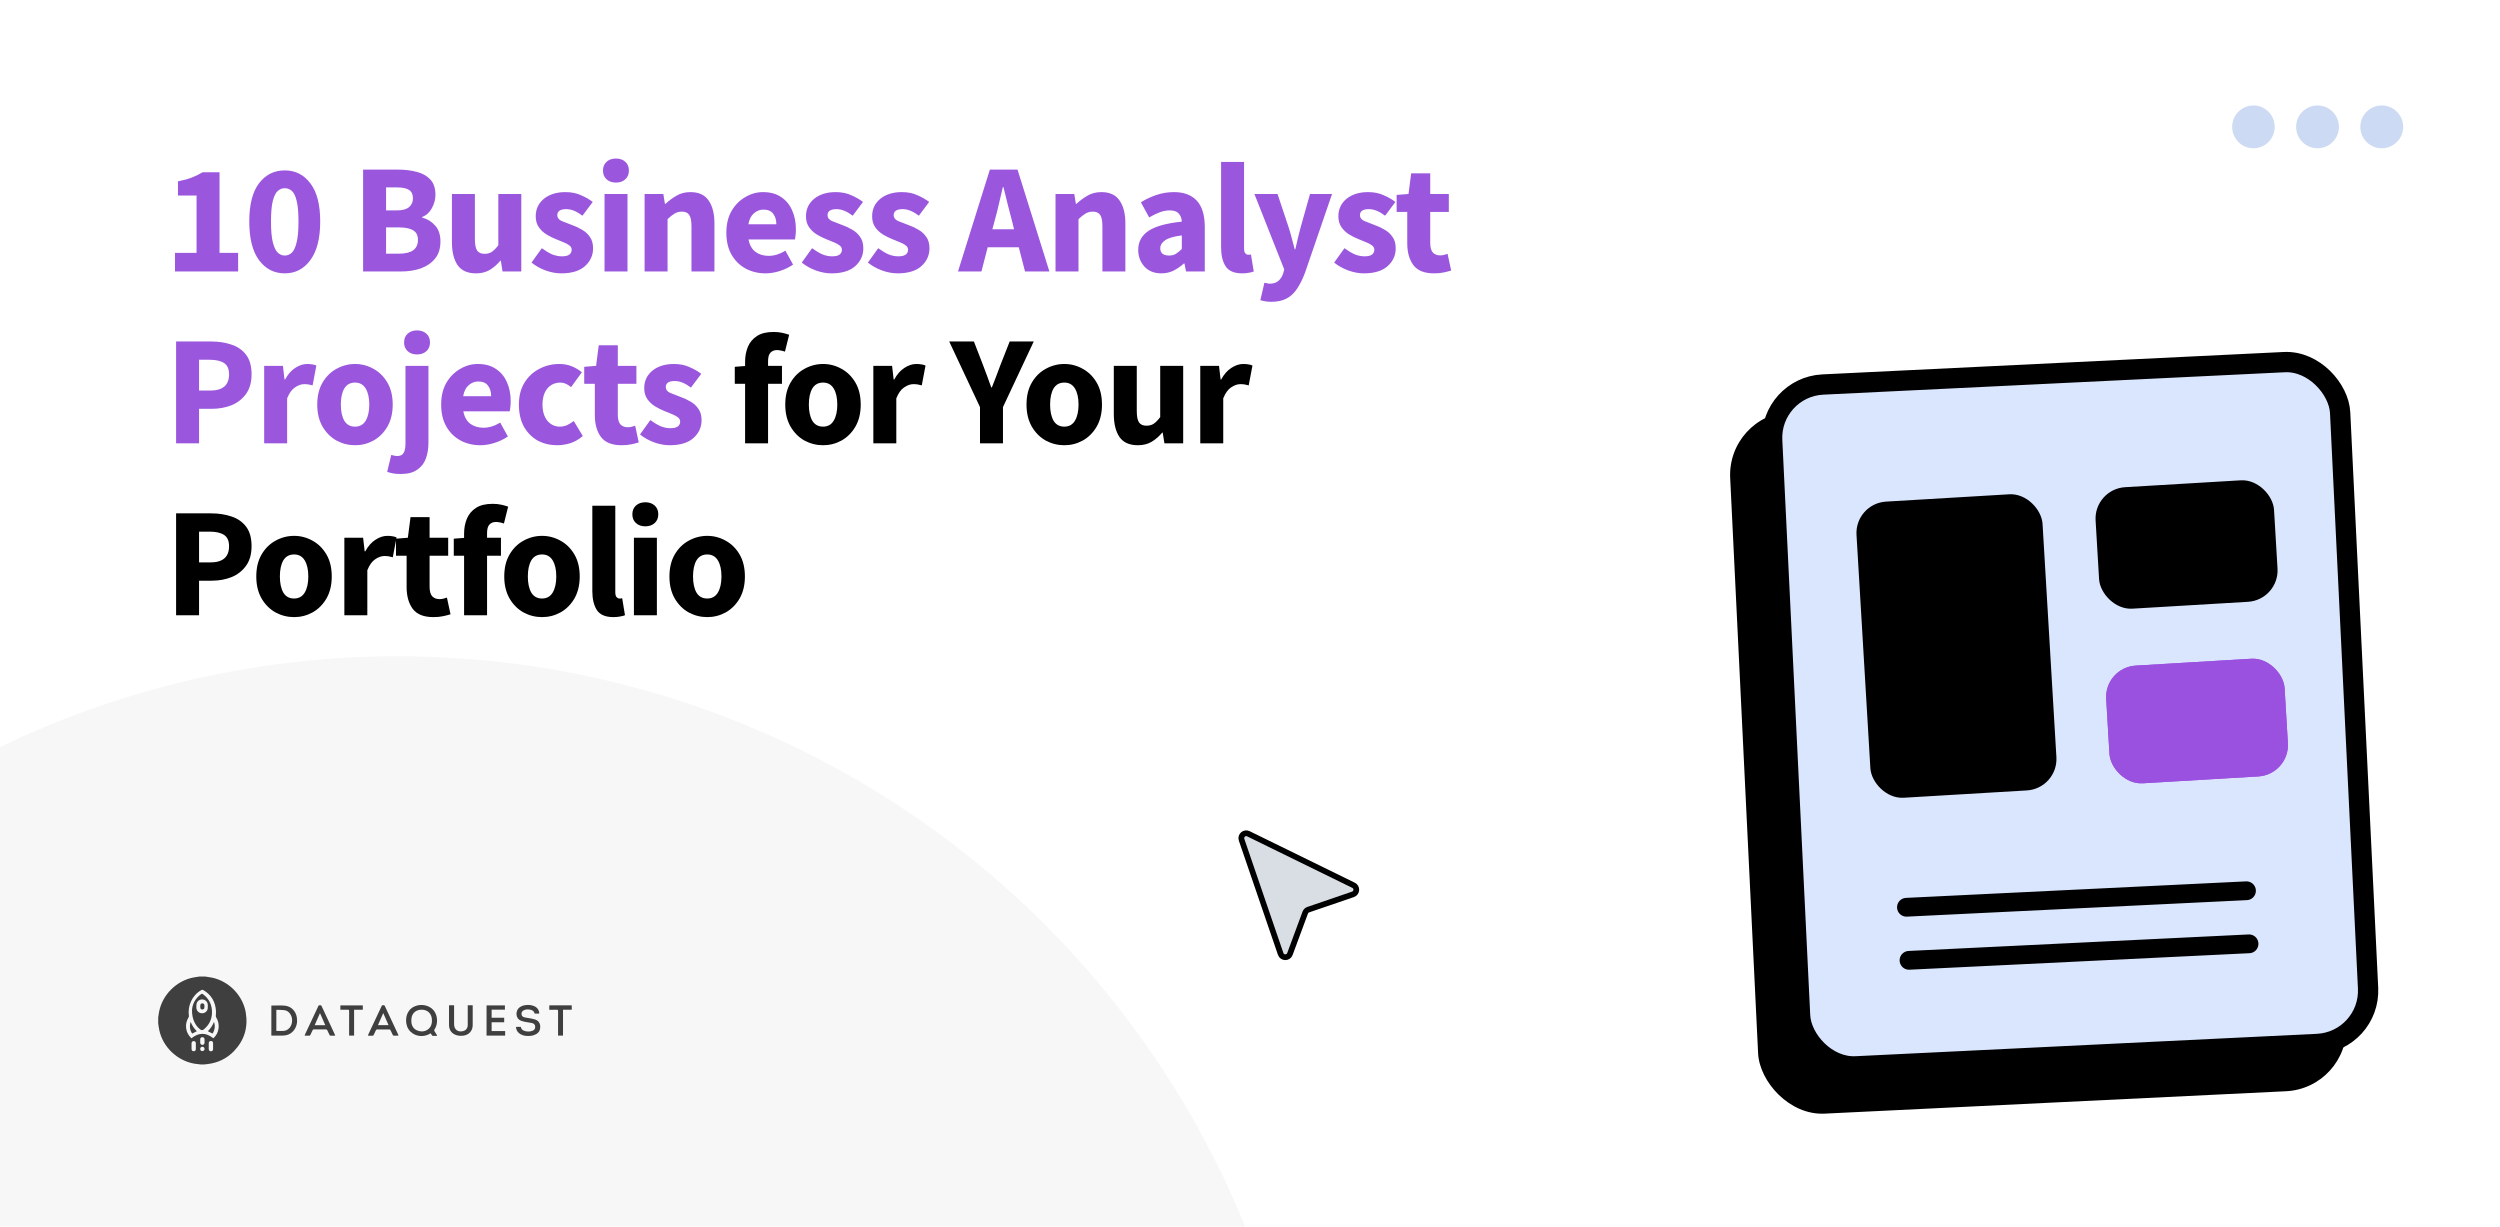<svg width="1280" height="628" viewBox="0 0 1280 628" fill="none" xmlns="http://www.w3.org/2000/svg">
<g clip-path="url(#clip0_239_2)">
<rect width="1280" height="628" fill="white"/>
<ellipse cx="1153.76" cy="64.957" rx="10.889" ry="10.961" fill="#CCDAF3"/>
<circle cx="1186.57" cy="64.957" r="10.961" fill="#CCDAF3"/>
<circle cx="1219.45" cy="64.957" r="10.961" fill="#CCDAF3"/>
<path d="M89.6 139V129.48H100.64V100.12H91.12V92.84C93.893 92.307 96.24 91.667 98.16 90.92C100.08 90.173 101.947 89.267 103.76 88.2H112.4V129.48H121.92V139H89.6ZM145.786 139.96C140.346 139.96 135.946 137.693 132.586 133.16C129.279 128.627 127.626 122.04 127.626 113.4C127.626 104.76 129.279 98.253 132.586 93.88C135.946 89.453 140.346 87.24 145.786 87.24C151.226 87.24 155.599 89.453 158.906 93.88C162.266 98.253 163.946 104.76 163.946 113.4C163.946 122.04 162.266 128.627 158.906 133.16C155.599 137.693 151.226 139.96 145.786 139.96ZM145.786 130.84C147.119 130.84 148.319 130.36 149.386 129.4C150.452 128.387 151.279 126.627 151.866 124.12C152.506 121.613 152.826 118.04 152.826 113.4C152.826 108.76 152.506 105.213 151.866 102.76C151.279 100.307 150.452 98.627 149.386 97.72C148.319 96.813 147.119 96.36 145.786 96.36C144.506 96.36 143.332 96.813 142.266 97.72C141.199 98.627 140.346 100.307 139.706 102.76C139.066 105.213 138.746 108.76 138.746 113.4C138.746 118.04 139.066 121.613 139.706 124.12C140.346 126.627 141.199 128.387 142.266 129.4C143.332 130.36 144.506 130.84 145.786 130.84ZM185.907 139V86.84H203.747C207.374 86.84 210.627 87.24 213.507 88.04C216.387 88.787 218.68 90.093 220.387 91.96C222.094 93.827 222.947 96.44 222.947 99.8C222.947 102.093 222.334 104.36 221.107 106.6C219.934 108.787 218.28 110.28 216.147 111.08V111.4C218.814 112.093 221.027 113.453 222.787 115.48C224.6 117.453 225.507 120.173 225.507 123.64C225.507 127.213 224.6 130.12 222.787 132.36C220.974 134.6 218.547 136.28 215.507 137.4C212.467 138.467 209.054 139 205.267 139H185.907ZM197.667 107.72H203.187C206.067 107.72 208.147 107.16 209.427 106.04C210.76 104.92 211.427 103.427 211.427 101.56C211.427 99.533 210.76 98.093 209.427 97.24C208.094 96.387 206.04 95.96 203.267 95.96H197.667V107.72ZM197.667 129.88H204.307C210.76 129.88 213.987 127.533 213.987 122.84C213.987 120.547 213.187 118.92 211.587 117.96C209.987 116.947 207.56 116.44 204.307 116.44H197.667V129.88ZM243.704 139.96C239.384 139.96 236.238 138.547 234.264 135.72C232.344 132.84 231.384 128.92 231.384 123.96V99.32H243.144V122.44C243.144 125.267 243.544 127.24 244.344 128.36C245.144 129.427 246.398 129.96 248.104 129.96C249.598 129.96 250.851 129.613 251.864 128.92C252.878 128.227 253.971 127.107 255.144 125.56V99.32H266.904V139H257.304L256.424 133.48H256.184C254.531 135.453 252.718 137.027 250.744 138.2C248.771 139.373 246.424 139.96 243.704 139.96ZM287.333 139.96C284.72 139.96 282.026 139.453 279.253 138.44C276.533 137.427 274.16 136.093 272.133 134.44L277.413 127.08C279.226 128.413 280.96 129.453 282.613 130.2C284.32 130.893 286 131.24 287.653 131.24C289.413 131.24 290.693 130.947 291.493 130.36C292.293 129.72 292.693 128.893 292.693 127.88C292.693 126.973 292.293 126.227 291.493 125.64C290.746 125.053 289.76 124.52 288.533 124.04C287.306 123.507 286 122.973 284.613 122.44C283.013 121.8 281.413 121 279.813 120.04C278.266 119.08 276.96 117.853 275.893 116.36C274.826 114.813 274.293 112.947 274.293 110.76C274.293 107.08 275.68 104.093 278.453 101.8C281.28 99.507 284.96 98.36 289.493 98.36C292.533 98.36 295.2 98.893 297.493 99.96C299.84 100.973 301.84 102.12 303.493 103.4L298.213 110.44C296.826 109.373 295.44 108.547 294.053 107.96C292.666 107.373 291.28 107.08 289.893 107.08C286.853 107.08 285.333 108.12 285.333 110.2C285.333 111.48 286.08 112.467 287.573 113.16C289.12 113.8 290.906 114.493 292.933 115.24C294.64 115.827 296.293 116.6 297.893 117.56C299.546 118.467 300.906 119.693 301.973 121.24C303.093 122.733 303.653 124.707 303.653 127.16C303.653 130.733 302.266 133.773 299.493 136.28C296.72 138.733 292.666 139.96 287.333 139.96ZM309.522 139V99.32H321.282V139H309.522ZM315.362 93.48C313.389 93.48 311.789 92.92 310.562 91.8C309.335 90.68 308.722 89.187 308.722 87.32C308.722 85.453 309.335 83.96 310.562 82.84C311.789 81.72 313.389 81.16 315.362 81.16C317.335 81.16 318.935 81.72 320.162 82.84C321.389 83.96 322.002 85.453 322.002 87.32C322.002 89.187 321.389 90.68 320.162 91.8C318.935 92.92 317.335 93.48 315.362 93.48ZM330.031 139V99.32H339.631L340.431 104.36H340.751C342.458 102.76 344.325 101.373 346.351 100.2C348.431 98.973 350.805 98.36 353.471 98.36C357.791 98.36 360.911 99.8 362.831 102.68C364.805 105.507 365.791 109.4 365.791 114.36V139H354.031V115.88C354.031 113 353.631 111.027 352.831 109.96C352.085 108.893 350.858 108.36 349.151 108.36C347.658 108.36 346.378 108.707 345.311 109.4C344.245 110.04 343.071 110.973 341.791 112.2V139H330.031ZM391.973 139.96C388.186 139.96 384.773 139.133 381.733 137.48C378.693 135.827 376.293 133.453 374.533 130.36C372.773 127.267 371.893 123.533 371.893 119.16C371.893 114.84 372.773 111.133 374.533 108.04C376.346 104.947 378.693 102.573 381.573 100.92C384.453 99.213 387.466 98.36 390.613 98.36C394.399 98.36 397.519 99.213 399.973 100.92C402.479 102.573 404.346 104.84 405.573 107.72C406.853 110.547 407.493 113.773 407.493 117.4C407.493 118.413 407.439 119.427 407.333 120.44C407.226 121.4 407.119 122.12 407.013 122.6H383.253C383.786 125.48 384.986 127.613 386.853 129C388.719 130.333 390.959 131 393.573 131C396.399 131 399.253 130.12 402.133 128.36L406.053 135.48C404.026 136.867 401.759 137.96 399.253 138.76C396.746 139.56 394.319 139.96 391.973 139.96ZM383.173 114.84H397.493C397.493 112.653 396.959 110.867 395.893 109.48C394.879 108.04 393.199 107.32 390.853 107.32C389.039 107.32 387.413 107.96 385.973 109.24C384.533 110.467 383.599 112.333 383.173 114.84ZM425.699 139.96C423.085 139.96 420.392 139.453 417.619 138.44C414.899 137.427 412.525 136.093 410.499 134.44L415.779 127.08C417.592 128.413 419.325 129.453 420.979 130.2C422.685 130.893 424.365 131.24 426.019 131.24C427.779 131.24 429.059 130.947 429.859 130.36C430.659 129.72 431.059 128.893 431.059 127.88C431.059 126.973 430.659 126.227 429.859 125.64C429.112 125.053 428.125 124.52 426.899 124.04C425.672 123.507 424.365 122.973 422.979 122.44C421.379 121.8 419.779 121 418.179 120.04C416.632 119.08 415.325 117.853 414.259 116.36C413.192 114.813 412.659 112.947 412.659 110.76C412.659 107.08 414.045 104.093 416.819 101.8C419.645 99.507 423.325 98.36 427.859 98.36C430.899 98.36 433.565 98.893 435.859 99.96C438.205 100.973 440.205 102.12 441.859 103.4L436.579 110.44C435.192 109.373 433.805 108.547 432.419 107.96C431.032 107.373 429.645 107.08 428.259 107.08C425.219 107.08 423.699 108.12 423.699 110.2C423.699 111.48 424.445 112.467 425.939 113.16C427.485 113.8 429.272 114.493 431.299 115.24C433.005 115.827 434.659 116.6 436.259 117.56C437.912 118.467 439.272 119.693 440.339 121.24C441.459 122.733 442.019 124.707 442.019 127.16C442.019 130.733 440.632 133.773 437.859 136.28C435.085 138.733 431.032 139.96 425.699 139.96ZM459.568 139.96C456.954 139.96 454.261 139.453 451.488 138.44C448.768 137.427 446.394 136.093 444.368 134.44L449.648 127.08C451.461 128.413 453.194 129.453 454.848 130.2C456.554 130.893 458.234 131.24 459.888 131.24C461.648 131.24 462.928 130.947 463.728 130.36C464.528 129.72 464.928 128.893 464.928 127.88C464.928 126.973 464.528 126.227 463.728 125.64C462.981 125.053 461.994 124.52 460.768 124.04C459.541 123.507 458.234 122.973 456.848 122.44C455.248 121.8 453.648 121 452.048 120.04C450.501 119.08 449.194 117.853 448.128 116.36C447.061 114.813 446.528 112.947 446.528 110.76C446.528 107.08 447.914 104.093 450.688 101.8C453.514 99.507 457.194 98.36 461.728 98.36C464.768 98.36 467.434 98.893 469.728 99.96C472.074 100.973 474.074 102.12 475.728 103.4L470.448 110.44C469.061 109.373 467.674 108.547 466.288 107.96C464.901 107.373 463.514 107.08 462.128 107.08C459.088 107.08 457.568 108.12 457.568 110.2C457.568 111.48 458.314 112.467 459.808 113.16C461.354 113.8 463.141 114.493 465.168 115.24C466.874 115.827 468.528 116.6 470.128 117.56C471.781 118.467 473.141 119.693 474.208 121.24C475.328 122.733 475.888 124.707 475.888 127.16C475.888 130.733 474.501 133.773 471.728 136.28C468.954 138.733 464.901 139.96 459.568 139.96ZM509.372 112.6L508.092 117.4H519.212L518.012 112.6C517.319 109.987 516.599 107.213 515.852 104.28C515.159 101.347 514.465 98.52 513.772 95.8H513.452C512.812 98.573 512.145 101.427 511.452 104.36C510.812 107.24 510.119 109.987 509.372 112.6ZM490.492 139L506.812 86.84H520.972L537.292 139H524.812L521.612 126.6H505.692L502.492 139H490.492ZM540.431 139V99.32H550.031L550.831 104.36H551.151C552.858 102.76 554.725 101.373 556.751 100.2C558.831 98.973 561.205 98.36 563.871 98.36C568.191 98.36 571.311 99.8 573.231 102.68C575.205 105.507 576.191 109.4 576.191 114.36V139H564.431V115.88C564.431 113 564.031 111.027 563.231 109.96C562.485 108.893 561.258 108.36 559.551 108.36C558.058 108.36 556.778 108.707 555.711 109.4C554.645 110.04 553.471 110.973 552.191 112.2V139H540.431ZM594.613 139.96C590.986 139.96 588.106 138.813 585.973 136.52C583.839 134.173 582.773 131.32 582.773 127.96C582.773 123.8 584.533 120.547 588.053 118.2C591.573 115.853 597.253 114.28 605.093 113.48C604.986 111.72 604.453 110.333 603.493 109.32C602.586 108.253 601.039 107.72 598.853 107.72C597.199 107.72 595.519 108.04 593.813 108.68C592.106 109.32 590.293 110.2 588.373 111.32L584.133 103.56C586.639 102.013 589.306 100.76 592.133 99.8C595.013 98.84 597.999 98.36 601.093 98.36C606.159 98.36 610.053 99.827 612.773 102.76C615.493 105.693 616.853 110.2 616.853 116.28V139H607.253L606.453 134.92H606.133C604.479 136.413 602.693 137.64 600.773 138.6C598.906 139.507 596.853 139.96 594.613 139.96ZM598.613 130.84C599.946 130.84 601.093 130.547 602.053 129.96C603.066 129.32 604.079 128.493 605.093 127.48V120.52C600.933 121.053 598.053 121.907 596.453 123.08C594.853 124.2 594.053 125.533 594.053 127.08C594.053 128.36 594.453 129.32 595.253 129.96C596.106 130.547 597.226 130.84 598.613 130.84ZM636 139.96C631.947 139.96 629.12 138.76 627.52 136.36C625.973 133.907 625.2 130.68 625.2 126.68V82.92H636.96V127.16C636.96 128.387 637.173 129.24 637.6 129.72C638.08 130.2 638.56 130.44 639.04 130.44C639.307 130.44 639.52 130.44 639.68 130.44C639.893 130.387 640.16 130.333 640.48 130.28L641.92 139C641.28 139.267 640.453 139.48 639.44 139.64C638.48 139.853 637.333 139.96 636 139.96ZM650.891 154.52C649.717 154.52 648.677 154.44 647.771 154.28C646.917 154.12 646.091 153.933 645.291 153.72L647.371 144.76C647.744 144.813 648.171 144.893 648.651 145C649.131 145.16 649.584 145.24 650.011 145.24C651.984 145.24 653.504 144.76 654.571 143.8C655.637 142.84 656.437 141.587 656.971 140.04L657.531 137.96L642.251 99.32H654.091L659.771 116.36C660.357 118.173 660.891 120.013 661.371 121.88C661.851 123.747 662.357 125.667 662.891 127.64H663.211C663.637 125.773 664.064 123.907 664.491 122.04C664.971 120.12 665.451 118.227 665.931 116.36L670.731 99.32H682.011L668.251 139.4C667.024 142.707 665.664 145.48 664.171 147.72C662.677 150.013 660.864 151.72 658.731 152.84C656.651 153.96 654.037 154.52 650.891 154.52ZM698.289 139.96C695.676 139.96 692.983 139.453 690.209 138.44C687.489 137.427 685.116 136.093 683.089 134.44L688.369 127.08C690.183 128.413 691.916 129.453 693.569 130.2C695.276 130.893 696.956 131.24 698.609 131.24C700.369 131.24 701.649 130.947 702.449 130.36C703.249 129.72 703.649 128.893 703.649 127.88C703.649 126.973 703.249 126.227 702.449 125.64C701.703 125.053 700.716 124.52 699.489 124.04C698.263 123.507 696.956 122.973 695.569 122.44C693.969 121.8 692.369 121 690.769 120.04C689.223 119.08 687.916 117.853 686.849 116.36C685.783 114.813 685.249 112.947 685.249 110.76C685.249 107.08 686.636 104.093 689.409 101.8C692.236 99.507 695.916 98.36 700.449 98.36C703.489 98.36 706.156 98.893 708.449 99.96C710.796 100.973 712.796 102.12 714.449 103.4L709.169 110.44C707.783 109.373 706.396 108.547 705.009 107.96C703.623 107.373 702.236 107.08 700.849 107.08C697.809 107.08 696.289 108.12 696.289 110.2C696.289 111.48 697.036 112.467 698.529 113.16C700.076 113.8 701.863 114.493 703.889 115.24C705.596 115.827 707.249 116.6 708.849 117.56C710.503 118.467 711.863 119.693 712.929 121.24C714.049 122.733 714.609 124.707 714.609 127.16C714.609 130.733 713.223 133.773 710.449 136.28C707.676 138.733 703.623 139.96 698.289 139.96ZM734.196 139.96C729.289 139.96 725.769 138.547 723.636 135.72C721.556 132.893 720.516 129.187 720.516 124.6V108.52H715.076V99.8L721.156 99.32L722.516 88.76H732.276V99.32H741.796V108.52H732.276V124.44C732.276 126.68 732.729 128.307 733.636 129.32C734.596 130.28 735.849 130.76 737.396 130.76C738.036 130.76 738.676 130.68 739.316 130.52C740.009 130.36 740.622 130.173 741.156 129.96L742.996 138.52C741.982 138.84 740.729 139.16 739.236 139.48C737.796 139.8 736.116 139.96 734.196 139.96ZM90.16 227V174.84H108.08C111.92 174.84 115.387 175.373 118.48 176.44C121.627 177.453 124.133 179.187 126 181.64C127.867 184.093 128.8 187.427 128.8 191.64C128.8 195.693 127.867 199.027 126 201.64C124.133 204.253 121.653 206.2 118.56 207.48C115.467 208.707 112.08 209.32 108.4 209.32H101.92V227H90.16ZM101.92 199.96H107.68C114.08 199.96 117.28 197.187 117.28 191.64C117.28 188.92 116.427 187 114.72 185.88C113.013 184.76 110.56 184.2 107.36 184.2H101.92V199.96ZM135.256 227V187.32H144.856L145.656 194.28H145.976C147.416 191.613 149.15 189.64 151.176 188.36C153.203 187.027 155.23 186.36 157.256 186.36C158.376 186.36 159.31 186.44 160.056 186.6C160.803 186.707 161.443 186.893 161.976 187.16L160.056 197.32C159.363 197.107 158.67 196.947 157.976 196.84C157.336 196.733 156.59 196.68 155.736 196.68C154.243 196.68 152.67 197.24 151.016 198.36C149.416 199.427 148.083 201.293 147.016 203.96V227H135.256ZM181.79 227.96C178.43 227.96 175.257 227.16 172.27 225.56C169.337 223.907 166.963 221.533 165.15 218.44C163.337 215.293 162.43 211.533 162.43 207.16C162.43 202.733 163.337 198.973 165.15 195.88C166.963 192.787 169.337 190.44 172.27 188.84C175.257 187.187 178.43 186.36 181.79 186.36C185.15 186.36 188.297 187.187 191.23 188.84C194.163 190.44 196.537 192.787 198.35 195.88C200.163 198.973 201.07 202.733 201.07 207.16C201.07 211.533 200.163 215.293 198.35 218.44C196.537 221.533 194.163 223.907 191.23 225.56C188.297 227.16 185.15 227.96 181.79 227.96ZM181.79 218.44C184.19 218.44 186.003 217.427 187.23 215.4C188.457 213.32 189.07 210.573 189.07 207.16C189.07 203.693 188.457 200.947 187.23 198.92C186.003 196.893 184.19 195.88 181.79 195.88C179.337 195.88 177.497 196.893 176.27 198.92C175.097 200.947 174.51 203.693 174.51 207.16C174.51 210.573 175.097 213.32 176.27 215.4C177.497 217.427 179.337 218.44 181.79 218.44ZM205.205 242.68C203.552 242.68 202.192 242.573 201.125 242.36C200.005 242.147 199.045 241.88 198.245 241.56L200.325 232.92C200.858 233.08 201.392 233.213 201.925 233.32C202.405 233.427 202.912 233.48 203.445 233.48C204.992 233.48 206.058 232.947 206.645 231.88C207.285 230.867 207.605 229.267 207.605 227.08V187.32H219.365V226.76C219.365 229.64 218.938 232.28 218.085 234.68C217.232 237.08 215.765 239 213.685 240.44C211.658 241.933 208.832 242.68 205.205 242.68ZM213.525 181.48C211.552 181.48 209.952 180.92 208.725 179.8C207.498 178.68 206.885 177.187 206.885 175.32C206.885 173.453 207.498 171.96 208.725 170.84C209.952 169.72 211.552 169.16 213.525 169.16C215.498 169.16 217.098 169.72 218.325 170.84C219.552 171.96 220.165 173.453 220.165 175.32C220.165 177.187 219.552 178.68 218.325 179.8C217.098 180.92 215.498 181.48 213.525 181.48ZM245.951 227.96C242.164 227.96 238.751 227.133 235.711 225.48C232.671 223.827 230.271 221.453 228.511 218.36C226.751 215.267 225.871 211.533 225.871 207.16C225.871 202.84 226.751 199.133 228.511 196.04C230.324 192.947 232.671 190.573 235.551 188.92C238.431 187.213 241.444 186.36 244.591 186.36C248.377 186.36 251.497 187.213 253.951 188.92C256.457 190.573 258.324 192.84 259.551 195.72C260.831 198.547 261.471 201.773 261.471 205.4C261.471 206.413 261.417 207.427 261.311 208.44C261.204 209.4 261.097 210.12 260.991 210.6H237.231C237.764 213.48 238.964 215.613 240.831 217C242.697 218.333 244.937 219 247.551 219C250.377 219 253.231 218.12 256.111 216.36L260.031 223.48C258.004 224.867 255.737 225.96 253.231 226.76C250.724 227.56 248.297 227.96 245.951 227.96ZM237.151 202.84H251.471C251.471 200.653 250.937 198.867 249.871 197.48C248.857 196.04 247.177 195.32 244.831 195.32C243.017 195.32 241.391 195.96 239.951 197.24C238.511 198.467 237.577 200.333 237.151 202.84ZM285.277 227.96C281.597 227.96 278.264 227.16 275.277 225.56C272.344 223.907 269.997 221.533 268.237 218.44C266.53 215.293 265.677 211.533 265.677 207.16C265.677 202.733 266.637 198.973 268.557 195.88C270.477 192.787 273.01 190.44 276.157 188.84C279.304 187.187 282.69 186.36 286.317 186.36C288.77 186.36 290.93 186.76 292.797 187.56C294.717 188.36 296.424 189.373 297.917 190.6L292.397 198.2C290.53 196.653 288.744 195.88 287.037 195.88C284.21 195.88 281.944 196.893 280.237 198.92C278.584 200.947 277.757 203.693 277.757 207.16C277.757 210.573 278.584 213.32 280.237 215.4C281.944 217.427 284.077 218.44 286.637 218.44C287.917 218.44 289.17 218.173 290.397 217.64C291.624 217.053 292.744 216.36 293.757 215.56L298.397 223.24C296.424 224.947 294.29 226.173 291.997 226.92C289.704 227.613 287.464 227.96 285.277 227.96ZM318.239 227.96C313.333 227.96 309.813 226.547 307.679 223.72C305.599 220.893 304.559 217.187 304.559 212.6V196.52H299.119V187.8L305.199 187.32L306.559 176.76H316.319V187.32H325.839V196.52H316.319V212.44C316.319 214.68 316.773 216.307 317.679 217.32C318.639 218.28 319.893 218.76 321.439 218.76C322.079 218.76 322.719 218.68 323.359 218.52C324.053 218.36 324.666 218.173 325.199 217.96L327.039 226.52C326.026 226.84 324.773 227.16 323.279 227.48C321.839 227.8 320.159 227.96 318.239 227.96ZM342.883 227.96C340.27 227.96 337.576 227.453 334.803 226.44C332.083 225.427 329.71 224.093 327.683 222.44L332.963 215.08C334.776 216.413 336.51 217.453 338.163 218.2C339.87 218.893 341.55 219.24 343.203 219.24C344.963 219.24 346.243 218.947 347.043 218.36C347.843 217.72 348.243 216.893 348.243 215.88C348.243 214.973 347.843 214.227 347.043 213.64C346.296 213.053 345.31 212.52 344.083 212.04C342.856 211.507 341.55 210.973 340.163 210.44C338.563 209.8 336.963 209 335.363 208.04C333.816 207.08 332.51 205.853 331.443 204.36C330.376 202.813 329.843 200.947 329.843 198.76C329.843 195.08 331.23 192.093 334.003 189.8C336.83 187.507 340.51 186.36 345.043 186.36C348.083 186.36 350.75 186.893 353.043 187.96C355.39 188.973 357.39 190.12 359.043 191.4L353.763 198.44C352.376 197.373 350.99 196.547 349.603 195.96C348.216 195.373 346.83 195.08 345.443 195.08C342.403 195.08 340.883 196.12 340.883 198.2C340.883 199.48 341.63 200.467 343.123 201.16C344.67 201.8 346.456 202.493 348.483 203.24C350.19 203.827 351.843 204.6 353.443 205.56C355.096 206.467 356.456 207.693 357.523 209.24C358.643 210.733 359.203 212.707 359.203 215.16C359.203 218.733 357.816 221.773 355.043 224.28C352.27 226.733 348.216 227.96 342.883 227.96Z" fill="#9A57DD"/>
<path d="M381.488 227V196.52H376.208V187.8L381.488 187.4V185.24C381.488 182.413 381.968 179.853 382.928 177.56C383.888 175.267 385.434 173.427 387.568 172.04C389.701 170.653 392.554 169.96 396.128 169.96C397.781 169.96 399.301 170.12 400.688 170.44C402.074 170.76 403.194 171.08 404.048 171.4L401.888 180.04C401.194 179.773 400.501 179.587 399.808 179.48C399.114 179.32 398.448 179.24 397.808 179.24C396.368 179.24 395.248 179.693 394.448 180.6C393.648 181.453 393.248 182.893 393.248 184.92V187.32H400.368V196.52H393.248V227H381.488ZM421.412 227.96C418.052 227.96 414.879 227.16 411.892 225.56C408.959 223.907 406.585 221.533 404.772 218.44C402.959 215.293 402.052 211.533 402.052 207.16C402.052 202.733 402.959 198.973 404.772 195.88C406.585 192.787 408.959 190.44 411.892 188.84C414.879 187.187 418.052 186.36 421.412 186.36C424.772 186.36 427.919 187.187 430.852 188.84C433.785 190.44 436.159 192.787 437.972 195.88C439.785 198.973 440.692 202.733 440.692 207.16C440.692 211.533 439.785 215.293 437.972 218.44C436.159 221.533 433.785 223.907 430.852 225.56C427.919 227.16 424.772 227.96 421.412 227.96ZM421.412 218.44C423.812 218.44 425.625 217.427 426.852 215.4C428.079 213.32 428.692 210.573 428.692 207.16C428.692 203.693 428.079 200.947 426.852 198.92C425.625 196.893 423.812 195.88 421.412 195.88C418.959 195.88 417.119 196.893 415.892 198.92C414.719 200.947 414.132 203.693 414.132 207.16C414.132 210.573 414.719 213.32 415.892 215.4C417.119 217.427 418.959 218.44 421.412 218.44ZM447.147 227V187.32H456.747L457.547 194.28H457.867C459.307 191.613 461.04 189.64 463.067 188.36C465.094 187.027 467.12 186.36 469.147 186.36C470.267 186.36 471.2 186.44 471.947 186.6C472.694 186.707 473.334 186.893 473.867 187.16L471.947 197.32C471.254 197.107 470.56 196.947 469.867 196.84C469.227 196.733 468.48 196.68 467.627 196.68C466.134 196.68 464.56 197.24 462.907 198.36C461.307 199.427 459.974 201.293 458.907 203.96V227H447.147ZM501.758 227V208.44L485.998 174.84H498.638L503.278 186.84C504.024 188.813 504.744 190.733 505.438 192.6C506.131 194.413 506.824 196.333 507.518 198.36H507.838C508.584 196.333 509.331 194.413 510.078 192.6C510.824 190.733 511.544 188.813 512.238 186.84L516.958 174.84H529.278L513.518 208.44V227H501.758ZM544.934 227.96C541.574 227.96 538.4 227.16 535.414 225.56C532.48 223.907 530.107 221.533 528.294 218.44C526.48 215.293 525.574 211.533 525.574 207.16C525.574 202.733 526.48 198.973 528.294 195.88C530.107 192.787 532.48 190.44 535.414 188.84C538.4 187.187 541.574 186.36 544.934 186.36C548.294 186.36 551.44 187.187 554.374 188.84C557.307 190.44 559.68 192.787 561.494 195.88C563.307 198.973 564.214 202.733 564.214 207.16C564.214 211.533 563.307 215.293 561.494 218.44C559.68 221.533 557.307 223.907 554.374 225.56C551.44 227.16 548.294 227.96 544.934 227.96ZM544.934 218.44C547.334 218.44 549.147 217.427 550.374 215.4C551.6 213.32 552.214 210.573 552.214 207.16C552.214 203.693 551.6 200.947 550.374 198.92C549.147 196.893 547.334 195.88 544.934 195.88C542.48 195.88 540.64 196.893 539.414 198.92C538.24 200.947 537.654 203.693 537.654 207.16C537.654 210.573 538.24 213.32 539.414 215.4C540.64 217.427 542.48 218.44 544.934 218.44ZM582.589 227.96C578.269 227.96 575.122 226.547 573.149 223.72C571.229 220.84 570.269 216.92 570.269 211.96V187.32H582.029V210.44C582.029 213.267 582.429 215.24 583.229 216.36C584.029 217.427 585.282 217.96 586.989 217.96C588.482 217.96 589.735 217.613 590.749 216.92C591.762 216.227 592.855 215.107 594.029 213.56V187.32H605.789V227H596.189L595.309 221.48H595.069C593.415 223.453 591.602 225.027 589.629 226.2C587.655 227.373 585.309 227.96 582.589 227.96ZM614.538 227V187.32H624.138L624.938 194.28H625.258C626.698 191.613 628.431 189.64 630.458 188.36C632.484 187.027 634.511 186.36 636.538 186.36C637.658 186.36 638.591 186.44 639.338 186.6C640.084 186.707 640.724 186.893 641.258 187.16L639.338 197.32C638.644 197.107 637.951 196.947 637.258 196.84C636.618 196.733 635.871 196.68 635.018 196.68C633.524 196.68 631.951 197.24 630.298 198.36C628.698 199.427 627.364 201.293 626.298 203.96V227H614.538ZM90.16 315V262.84H108.08C111.92 262.84 115.387 263.373 118.48 264.44C121.627 265.453 124.133 267.187 126 269.64C127.867 272.093 128.8 275.427 128.8 279.64C128.8 283.693 127.867 287.027 126 289.64C124.133 292.253 121.653 294.2 118.56 295.48C115.467 296.707 112.08 297.32 108.4 297.32H101.92V315H90.16ZM101.92 287.96H107.68C114.08 287.96 117.28 285.187 117.28 279.64C117.28 276.92 116.427 275 114.72 273.88C113.013 272.76 110.56 272.2 107.36 272.2H101.92V287.96ZM150.578 315.96C147.218 315.96 144.044 315.16 141.058 313.56C138.124 311.907 135.751 309.533 133.938 306.44C132.124 303.293 131.218 299.533 131.218 295.16C131.218 290.733 132.124 286.973 133.938 283.88C135.751 280.787 138.124 278.44 141.058 276.84C144.044 275.187 147.218 274.36 150.578 274.36C153.938 274.36 157.084 275.187 160.018 276.84C162.951 278.44 165.324 280.787 167.138 283.88C168.951 286.973 169.858 290.733 169.858 295.16C169.858 299.533 168.951 303.293 167.138 306.44C165.324 309.533 162.951 311.907 160.018 313.56C157.084 315.16 153.938 315.96 150.578 315.96ZM150.578 306.44C152.978 306.44 154.791 305.427 156.018 303.4C157.244 301.32 157.858 298.573 157.858 295.16C157.858 291.693 157.244 288.947 156.018 286.92C154.791 284.893 152.978 283.88 150.578 283.88C148.124 283.88 146.284 284.893 145.058 286.92C143.884 288.947 143.298 291.693 143.298 295.16C143.298 298.573 143.884 301.32 145.058 303.4C146.284 305.427 148.124 306.44 150.578 306.44ZM176.313 315V275.32H185.913L186.713 282.28H187.033C188.473 279.613 190.206 277.64 192.233 276.36C194.259 275.027 196.286 274.36 198.313 274.36C199.433 274.36 200.366 274.44 201.113 274.6C201.859 274.707 202.499 274.893 203.033 275.16L201.113 285.32C200.419 285.107 199.726 284.947 199.033 284.84C198.393 284.733 197.646 284.68 196.793 284.68C195.299 284.68 193.726 285.24 192.073 286.36C190.473 287.427 189.139 289.293 188.073 291.96V315H176.313ZM221.867 315.96C216.961 315.96 213.441 314.547 211.307 311.72C209.227 308.893 208.187 305.187 208.187 300.6V284.52H202.747V275.8L208.827 275.32L210.187 264.76H219.947V275.32H229.467V284.52H219.947V300.44C219.947 302.68 220.401 304.307 221.307 305.32C222.267 306.28 223.521 306.76 225.067 306.76C225.707 306.76 226.347 306.68 226.987 306.52C227.681 306.36 228.294 306.173 228.827 305.96L230.667 314.52C229.654 314.84 228.401 315.16 226.907 315.48C225.467 315.8 223.787 315.96 221.867 315.96ZM237.613 315V284.52H232.333V275.8L237.613 275.4V273.24C237.613 270.413 238.093 267.853 239.053 265.56C240.013 263.267 241.559 261.427 243.693 260.04C245.826 258.653 248.679 257.96 252.253 257.96C253.906 257.96 255.426 258.12 256.813 258.44C258.199 258.76 259.319 259.08 260.173 259.4L258.013 268.04C257.319 267.773 256.626 267.587 255.933 267.48C255.239 267.32 254.573 267.24 253.933 267.24C252.493 267.24 251.373 267.693 250.573 268.6C249.773 269.453 249.373 270.893 249.373 272.92V275.32H256.493V284.52H249.373V315H237.613ZM277.537 315.96C274.177 315.96 271.004 315.16 268.017 313.56C265.084 311.907 262.71 309.533 260.897 306.44C259.084 303.293 258.177 299.533 258.177 295.16C258.177 290.733 259.084 286.973 260.897 283.88C262.71 280.787 265.084 278.44 268.017 276.84C271.004 275.187 274.177 274.36 277.537 274.36C280.897 274.36 284.044 275.187 286.977 276.84C289.91 278.44 292.284 280.787 294.097 283.88C295.91 286.973 296.817 290.733 296.817 295.16C296.817 299.533 295.91 303.293 294.097 306.44C292.284 309.533 289.91 311.907 286.977 313.56C284.044 315.16 280.897 315.96 277.537 315.96ZM277.537 306.44C279.937 306.44 281.75 305.427 282.977 303.4C284.204 301.32 284.817 298.573 284.817 295.16C284.817 291.693 284.204 288.947 282.977 286.92C281.75 284.893 279.937 283.88 277.537 283.88C275.084 283.88 273.244 284.893 272.017 286.92C270.844 288.947 270.257 291.693 270.257 295.16C270.257 298.573 270.844 301.32 272.017 303.4C273.244 305.427 275.084 306.44 277.537 306.44ZM314.072 315.96C310.019 315.96 307.192 314.76 305.592 312.36C304.045 309.907 303.272 306.68 303.272 302.68V258.92H315.032V303.16C315.032 304.387 315.245 305.24 315.672 305.72C316.152 306.2 316.632 306.44 317.112 306.44C317.379 306.44 317.592 306.44 317.752 306.44C317.965 306.387 318.232 306.333 318.552 306.28L319.992 315C319.352 315.267 318.525 315.48 317.512 315.64C316.552 315.853 315.405 315.96 314.072 315.96ZM324.563 315V275.32H336.323V315H324.563ZM330.403 269.48C328.429 269.48 326.829 268.92 325.603 267.8C324.376 266.68 323.763 265.187 323.763 263.32C323.763 261.453 324.376 259.96 325.603 258.84C326.829 257.72 328.429 257.16 330.403 257.16C332.376 257.16 333.976 257.72 335.203 258.84C336.429 259.96 337.043 261.453 337.043 263.32C337.043 265.187 336.429 266.68 335.203 267.8C333.976 268.92 332.376 269.48 330.403 269.48ZM362.112 315.96C358.752 315.96 355.579 315.16 352.592 313.56C349.659 311.907 347.285 309.533 345.472 306.44C343.659 303.293 342.752 299.533 342.752 295.16C342.752 290.733 343.659 286.973 345.472 283.88C347.285 280.787 349.659 278.44 352.592 276.84C355.579 275.187 358.752 274.36 362.112 274.36C365.472 274.36 368.619 275.187 371.552 276.84C374.485 278.44 376.859 280.787 378.672 283.88C380.485 286.973 381.392 290.733 381.392 295.16C381.392 299.533 380.485 303.293 378.672 306.44C376.859 309.533 374.485 311.907 371.552 313.56C368.619 315.16 365.472 315.96 362.112 315.96ZM362.112 306.44C364.512 306.44 366.325 305.427 367.552 303.4C368.779 301.32 369.392 298.573 369.392 295.16C369.392 291.693 368.779 288.947 367.552 286.92C366.325 284.893 364.512 283.88 362.112 283.88C359.659 283.88 357.819 284.893 356.592 286.92C355.419 288.947 354.832 291.693 354.832 295.16C354.832 298.573 355.419 301.32 356.592 303.4C357.819 305.427 359.659 306.44 362.112 306.44Z" fill="black"/>
<g opacity="0.9" clip-path="url(#clip1_239_2)">
<path d="M292.739 516.974C291.268 516.974 289.787 516.974 288.263 516.974C288.263 521.444 288.263 525.808 288.263 530.214C287.416 530.214 286.612 530.214 285.724 530.214C285.724 529.983 285.724 529.761 285.724 529.55C285.724 525.576 285.713 521.613 285.734 517.639C285.734 517.122 285.586 516.985 285.078 516.996C283.808 517.027 282.549 517.006 281.237 517.006C281.237 516.247 281.237 515.541 281.237 514.792C281.364 514.771 281.491 514.74 281.628 514.74C285.247 514.74 288.856 514.74 292.474 514.74C292.559 514.74 292.654 514.761 292.739 514.771C292.739 515.499 292.739 516.237 292.739 516.974Z" fill="black"/>
<path d="M223.802 530.383C222.988 530.383 222.29 530.393 221.58 530.372C221.453 530.372 221.305 530.246 221.221 530.13C220.967 529.793 220.755 529.434 220.491 529.044C220.321 529.139 220.173 529.213 220.025 529.297C216.322 531.521 211.422 530.467 209.147 526.946C206.989 523.605 207.528 517.828 211.645 515.572C215.052 513.696 219.644 514.434 222.014 517.28C224.173 519.873 224.385 524.279 222.459 527.094C222.247 527.4 222.215 527.61 222.427 527.927C222.829 528.506 223.189 529.107 223.548 529.708C223.665 529.887 223.707 530.109 223.802 530.383ZM215.877 516.963C213.316 516.963 211.348 518.344 210.788 520.706C210.576 521.623 210.534 522.624 210.65 523.563C210.904 525.576 211.983 527.073 213.962 527.726C216.004 528.401 217.94 528.148 219.581 526.662C220.723 525.629 221.104 524.248 221.157 522.772C221.316 519.04 218.914 516.942 215.877 516.963Z" fill="black"/>
<path d="M138.937 514.857C141.265 514.857 143.572 514.678 145.836 514.9C149.095 515.216 151.487 517.704 151.984 520.94C152.344 523.238 151.984 525.388 150.608 527.307C149.254 529.194 147.338 530.111 145.053 530.206C143.032 530.29 141 530.227 138.927 530.227C138.937 525.093 138.937 519.96 138.937 514.857ZM141.487 527.834C142.799 527.834 144.048 527.908 145.296 527.813C146.534 527.718 147.571 527.096 148.355 526.116C149.793 524.313 149.963 521.435 148.756 519.422C148.048 518.241 147.032 517.408 145.677 517.219C144.312 517.029 142.916 517.071 141.487 517.018C141.487 520.676 141.487 524.239 141.487 527.834Z" fill="black"/>
<path d="M276.077 518.978C275.262 518.978 274.5 518.978 273.717 518.978C273.378 517.418 272.204 516.996 270.839 516.859C269.939 516.764 269.04 516.838 268.204 517.249C267.336 517.681 266.934 518.335 267.019 519.283C267.093 520.158 267.654 520.664 268.437 520.854C269.442 521.097 270.479 521.213 271.495 521.402C272.288 521.56 273.092 521.697 273.854 521.94C275.611 522.499 276.542 523.743 276.605 525.577C276.658 527.253 276.024 528.592 274.532 529.456C272.976 530.352 271.273 530.521 269.516 530.384C268.215 530.289 266.987 529.92 265.929 529.129C264.807 528.296 264.247 527.179 264.183 525.756C265.019 525.756 265.834 525.756 266.68 525.756C266.892 527.147 267.897 527.717 269.146 527.991C270.267 528.233 271.389 528.191 272.489 527.822C273.516 527.474 274.024 526.778 274.024 525.798C274.024 524.797 273.537 524.08 272.468 523.816C271.421 523.553 270.32 523.479 269.252 523.268C268.448 523.11 267.622 522.931 266.86 522.646C263.58 521.402 263.982 517.302 265.961 515.826C266.892 515.13 267.929 514.751 269.072 514.614C270.638 514.424 272.172 514.529 273.622 515.193C275.187 515.921 276.129 517.354 276.077 518.978Z" fill="black"/>
<path d="M203.997 530.275C203.087 530.275 202.293 530.296 201.51 530.264C201.373 530.254 201.193 530.075 201.119 529.927C200.706 529.115 200.315 528.293 199.934 527.46C199.807 527.186 199.659 527.07 199.341 527.07C197.225 527.081 195.109 527.07 192.992 527.091C192.823 527.091 192.569 527.25 192.495 527.408C192.072 528.23 191.68 529.073 191.299 529.927C191.183 530.191 191.035 530.296 190.739 530.286C189.987 530.264 189.225 530.275 188.389 530.275C188.442 530.043 188.464 529.853 188.538 529.695C190.834 524.804 193.151 519.923 195.437 515.021C195.659 514.537 196.029 514.716 196.368 514.663C196.685 514.621 196.865 514.737 197.013 515.043C199.277 519.913 201.563 524.772 203.838 529.632C203.912 529.822 203.934 530.011 203.997 530.275ZM196.23 518.711C195.288 520.851 194.41 522.833 193.511 524.867C195.352 524.867 197.098 524.867 198.929 524.867C198.029 522.843 197.161 520.851 196.23 518.711Z" fill="black"/>
<path d="M171.646 530.276C170.715 530.276 169.91 530.297 169.106 530.255C168.969 530.244 168.8 530.055 168.726 529.907C168.323 529.106 167.932 528.305 167.562 527.483C167.435 527.198 167.276 527.061 166.937 527.061C164.842 527.082 162.747 527.071 160.641 527.061C160.356 527.061 160.208 527.145 160.08 527.409C159.699 528.263 159.298 529.095 158.885 529.928C158.821 530.065 158.663 530.244 158.536 530.244C157.71 530.276 156.885 530.255 155.964 530.255C156.06 529.97 156.113 529.749 156.197 529.559C158.462 524.752 160.726 519.945 162.98 515.128C163.17 514.727 163.392 514.643 163.784 514.654C164.176 514.664 164.451 514.685 164.652 515.117C166.884 519.945 169.149 524.752 171.392 529.57C171.498 529.781 171.551 529.981 171.646 530.276ZM166.535 524.889C165.636 522.834 164.757 520.841 163.837 518.723C162.895 520.852 162.017 522.844 161.117 524.889C162.959 524.889 164.694 524.889 166.535 524.889Z" fill="black"/>
<path d="M229.917 514.686C230.795 514.686 231.621 514.686 232.499 514.686C232.499 514.929 232.499 515.129 232.499 515.34C232.499 518.365 232.499 521.38 232.499 524.406C232.499 527.125 234.435 528.612 237.102 527.926C238.647 527.526 239.482 526.419 239.482 524.69C239.493 521.601 239.482 518.513 239.482 515.414C239.482 515.192 239.482 514.96 239.482 514.697C240.329 514.697 241.133 514.697 242.022 514.697C242.022 514.897 242.022 515.097 242.022 515.298C242.022 518.481 242.022 521.654 242.022 524.838C242.022 527.747 240.149 529.866 237.239 530.256C236.139 530.404 235.059 530.372 233.991 530.087C231.398 529.392 229.917 527.515 229.896 524.838C229.874 521.591 229.896 518.344 229.896 515.097C229.896 514.96 229.907 514.844 229.917 514.686Z" fill="black"/>
<path d="M249.116 514.772C252.248 514.772 255.359 514.772 258.513 514.772C258.513 515.479 258.513 516.185 258.513 516.965C256.259 516.965 254.005 516.965 251.709 516.965C251.709 518.356 251.709 519.685 251.709 521.087C253.836 521.087 255.973 521.087 258.142 521.087C258.142 521.888 258.142 522.615 258.142 523.395C255.984 523.395 253.867 523.395 251.709 523.395C251.709 524.913 251.709 526.378 251.709 527.896C254.015 527.896 256.301 527.896 258.629 527.896C258.629 528.687 258.629 529.435 258.629 530.216C255.475 530.216 252.312 530.216 249.116 530.216C249.116 525.071 249.116 519.938 249.116 514.772Z" fill="black"/>
<path d="M185.762 514.771C185.762 515.509 185.762 516.226 185.762 516.995C184.28 516.995 182.82 516.995 181.296 516.995C181.296 521.433 181.296 525.818 181.296 530.214C180.428 530.214 179.624 530.214 178.746 530.214C178.746 529.961 178.746 529.74 178.746 529.518C178.746 525.544 178.736 521.581 178.757 517.607C178.757 517.132 178.64 516.964 178.143 516.985C177.053 517.016 175.953 516.995 174.863 516.995C174.672 516.995 174.482 516.995 174.27 516.995C174.27 516.226 174.27 515.509 174.27 514.76C178.09 514.771 181.889 514.771 185.762 514.771Z" fill="black"/>
<path d="M105.164 500.002C106.298 500.181 107.432 500.318 108.545 500.55C117.225 502.364 124.337 509.69 125.82 518.356C127.113 525.946 125.131 532.608 119.79 538.174C116.133 541.99 111.576 544.173 106.298 544.805C105.673 544.879 105.048 544.942 104.422 545.016C103.892 545.016 103.362 545.016 102.833 545.016C101.72 544.879 100.596 544.784 99.484 544.594C90.676 543.055 83.363 536.045 81.54 527.358C81.307 526.262 81.18 525.145 81 524.038C81 522.983 81 521.929 81 520.875C81.138 519.979 81.254 519.083 81.424 518.187C83.056 509.332 90.379 502.047 99.282 500.424C100.183 500.266 101.084 500.139 101.985 500.002C103.045 500.002 104.104 500.002 105.164 500.002ZM109.213 531.596C112.212 529.066 112.859 524.428 110.728 520.991C110.58 520.759 110.495 520.443 110.495 520.169C110.495 519.378 110.633 518.587 110.591 517.807C110.347 513.042 108.259 509.363 104.083 506.907C103.733 506.696 103.479 506.717 103.119 506.907C98.307 509.564 95.997 515.003 96.707 520.116C96.739 520.337 96.717 520.622 96.601 520.801C95.499 522.53 95.053 524.396 95.297 526.431C95.552 528.497 96.505 530.194 98.01 531.617C101.773 528.55 105.503 528.571 109.213 531.596ZM109.096 535.623C109.096 535.128 109.096 534.643 109.096 534.147C109.096 534.116 109.096 534.073 109.096 534.042C109.043 533.367 108.619 532.967 107.973 532.977C107.326 532.988 106.892 533.409 106.881 534.073C106.86 535.107 106.86 536.14 106.881 537.173C106.892 537.816 107.358 538.269 107.983 538.269C108.619 538.269 109.064 537.858 109.096 537.183C109.117 536.677 109.096 536.15 109.096 535.623ZM98.074 535.613C98.074 536.14 98.063 536.667 98.074 537.194C98.095 537.816 98.54 538.227 99.166 538.237C99.759 538.237 100.247 537.837 100.268 537.257C100.3 536.192 100.3 535.117 100.268 534.052C100.257 533.441 99.748 533.019 99.144 533.03C98.54 533.04 98.095 533.483 98.074 534.095C98.053 534.59 98.074 535.096 98.074 535.613ZM104.719 533.03C104.719 532.692 104.74 532.366 104.708 532.028C104.666 531.438 104.21 531.048 103.617 531.037C103.034 531.027 102.546 531.427 102.515 532.007C102.483 532.65 102.483 533.304 102.515 533.947C102.546 534.558 103.034 534.991 103.627 534.98C104.221 534.97 104.687 534.527 104.719 533.915C104.74 533.62 104.719 533.325 104.719 533.03ZM102.504 537.025C102.493 537.668 102.917 538.143 103.553 538.164C104.2 538.185 104.719 537.71 104.73 537.078C104.74 536.435 104.263 535.939 103.617 535.939C102.97 535.939 102.515 536.382 102.504 537.025Z" fill="black"/>
<path d="M98.306 517.337C98.412 514.377 99.83 511.227 103.014 508.952C103.332 508.72 103.554 508.751 103.85 508.973C107.003 511.259 108.537 514.377 108.547 518.222C108.558 521.857 107.087 524.849 104.231 527.135C103.744 527.524 103.141 527.524 102.644 527.156C99.925 525.133 98.306 521.783 98.306 517.337ZM106.41 515.262C106.4 515.262 106.389 515.262 106.389 515.262C106.389 515.03 106.389 514.809 106.389 514.577C106.368 513.113 105.31 511.922 103.861 511.733C102.369 511.543 100.951 512.46 100.645 513.914C100.507 514.577 100.528 515.273 100.539 515.957C100.549 517.411 101.66 518.601 103.11 518.77C104.612 518.949 106.008 518.012 106.326 516.568C106.4 516.147 106.379 515.704 106.41 515.262Z" fill="black"/>
<path d="M100.775 527.99C99.982 528.387 99.21 528.772 98.375 529.19C97.19 527.401 96.936 525.451 97.613 523.212C98.375 525.108 99.422 526.672 100.775 527.99Z" fill="black"/>
<path d="M109.571 523.212C110.29 525.348 109.983 527.33 108.84 529.19C108.025 528.783 107.252 528.386 106.427 527.979C107.792 526.614 108.84 525.029 109.571 523.212Z" fill="black"/>
<path d="M104.649 515.27C104.649 515.488 104.659 515.696 104.649 515.914C104.618 516.45 104.204 516.837 103.666 516.876C103.169 516.916 102.652 516.589 102.589 516.083C102.527 515.547 102.517 515.002 102.6 514.467C102.672 513.931 103.148 513.663 103.748 513.723C104.266 513.772 104.638 514.149 104.659 514.685C104.659 514.873 104.649 515.071 104.649 515.27Z" fill="black"/>
</g>
<g filter="url(#filter0_d_239_2)">
<path d="M633.174 424.931L653.18 483.36C653.947 485.6 657.101 485.639 657.923 483.418L665.768 462.218C666.03 461.509 666.598 460.955 667.314 460.71L690.208 452.871C692.33 452.144 692.515 449.214 690.5 448.227L636.663 421.855C634.649 420.868 632.447 422.809 633.174 424.931Z" fill="#D9DEE5"/>
<path d="M633.174 424.931L653.18 483.36C653.947 485.6 657.101 485.639 657.923 483.418L665.768 462.218C666.03 461.509 666.598 460.955 667.314 460.71L690.208 452.871C692.33 452.144 692.515 449.214 690.5 448.227L636.663 421.855C634.649 420.868 632.447 422.809 633.174 424.931Z" stroke="black" stroke-width="2.942"/>
</g>
<path d="M942.389 564.436L942.377 564.437L942.364 564.438C939.599 564.746 936.908 564.839 934.303 564.681L934.273 565.168C928.723 564.833 923.54 563.372 918.842 560.429L919.101 560.016C916.931 558.656 914.862 556.972 912.909 554.926C911.552 553.497 910.361 551.999 909.331 550.432L908.924 550.7C906.772 547.426 905.31 543.85 904.497 539.97L904.975 539.87C904.591 538.037 904.354 536.134 904.26 534.159L904.26 534.159C904.077 530.365 903.892 526.571 903.706 522.776L903.219 522.8C902.848 515.213 902.472 507.625 902.094 500.037L902.582 500.013C902.393 496.219 902.204 492.425 902.015 488.632L902.012 488.57C901.824 484.797 901.636 481.023 901.448 477.25L900.961 477.275C900.583 469.687 900.207 462.099 899.836 454.512L900.323 454.488C900.138 450.694 899.953 446.9 899.77 443.106L899.77 443.106C899.624 440.142 899.481 437.178 899.34 434.214L898.852 434.237C898.57 428.309 898.297 422.38 898.027 416.451L898.515 416.429C898.38 413.465 898.246 410.5 898.111 407.536C897.977 404.571 897.843 401.607 897.708 398.642L897.221 398.664C896.951 392.735 896.678 386.807 896.396 380.878L896.883 380.855C896.742 377.891 896.599 374.926 896.452 371.962C896.269 368.229 896.085 364.496 895.899 360.762L895.412 360.787C895.04 353.321 894.665 345.855 894.287 338.39L894.774 338.365C894.586 334.643 894.398 330.922 894.209 327.2L894.208 327.167C894.019 323.434 893.829 319.701 893.641 315.968L893.153 315.993C892.776 308.527 892.4 301.062 892.029 293.596L892.516 293.572C892.331 289.839 892.146 286.106 891.963 282.373C891.963 282.373 891.963 282.373 891.963 282.373L891.936 281.806C891.799 278.95 891.662 276.1 891.529 273.252L891.042 273.275C890.758 267.188 890.492 261.113 890.281 255.026L890.769 255.009C890.664 251.972 890.573 248.932 890.5 245.886L890.5 245.886C890.43 243.136 890.676 240.555 891.218 238.131L890.742 238.025C891.918 232.763 894.472 228.212 898.226 224.279L898.579 224.616C900.308 222.804 902.298 221.122 904.535 219.561C905.002 219.249 905.454 218.893 905.883 218.502L905.555 218.141C906.358 217.41 907.082 216.549 907.671 215.627L908.082 215.89C908.392 215.405 908.666 214.902 908.897 214.391C910.2 211.81 911.673 209.47 913.326 207.391L912.944 207.088C916.543 202.563 920.993 199.247 926.389 197.38L926.549 197.841C929.035 196.981 931.73 196.433 934.645 196.223C938.896 195.93 943.154 195.667 947.417 195.424L947.389 194.937C955.317 194.486 963.262 194.103 971.212 193.72C971.795 193.692 972.378 193.663 972.961 193.635L972.985 194.123C977.246 193.917 981.51 193.71 985.773 193.491C989.628 193.296 993.482 193.102 997.337 192.91L997.312 192.422C1005.02 192.038 1012.73 191.658 1020.44 191.283L1020.46 191.77C1028.17 191.395 1035.88 191.023 1043.59 190.654L1043.57 190.166C1051.28 189.797 1058.99 189.43 1066.7 189.063L1066.72 189.551C1070.57 189.368 1074.42 189.185 1078.27 189.002L1078.29 189.002L1078.29 189.002C1081.25 188.855 1084.22 188.709 1087.18 188.563L1087.16 188.076C1093.08 187.784 1099.01 187.495 1104.94 187.212L1104.96 187.7C1110.89 187.417 1116.82 187.142 1122.75 186.878L1122.73 186.39C1128.65 186.126 1134.58 185.873 1140.51 185.636L1140.53 186.124C1143.5 186.006 1146.46 185.891 1149.43 185.781L1149.43 185.781C1150.8 185.719 1152.17 185.647 1153.55 185.575C1154.32 185.534 1155.09 185.494 1155.85 185.455L1155.83 184.968C1160.13 184.751 1164.43 184.589 1168.68 184.784L1168.66 185.271C1170.79 185.369 1172.91 185.557 1175 185.874C1178.25 186.372 1181.29 187.421 1184.05 188.918L1184.28 188.489C1190.03 191.61 1194.56 196.645 1197.15 202.694L1196.7 202.886C1197.94 205.779 1198.73 208.907 1198.99 212.17L1198.99 212.172C1199.33 216.298 1199.62 220.431 1199.88 224.569L1200.37 224.538C1200.87 232.443 1201.25 240.365 1201.63 248.293C1201.65 248.656 1201.67 249.019 1201.68 249.382L1201.2 249.405C1201.4 253.545 1201.6 257.688 1201.82 261.831L1202.4 273.76L1202.89 273.736L1204.06 297.597L1203.57 297.621L1204.74 321.482L1205.23 321.458L1206.4 345.319L1205.91 345.343L1206.5 357.273C1206.68 361.067 1206.86 364.86 1207.05 368.654L1207.53 368.631C1207.89 376.218 1208.25 383.806 1208.6 391.394L1208.12 391.417C1208.28 394.957 1208.45 398.498 1208.61 402.039L1208.65 402.798C1208.82 406.592 1209 410.386 1209.18 414.18L1209.67 414.158C1210.02 421.745 1210.38 429.333 1210.74 436.921L1210.25 436.944C1210.43 440.738 1210.61 444.532 1210.79 448.326C1210.97 451.861 1211.13 455.392 1211.29 458.921L1211.36 460.382L1211.84 460.36C1212.21 468.401 1212.59 476.429 1213.08 484.47L1212.59 484.5C1212.84 488.512 1213.11 492.528 1213.43 496.55L1213.43 496.551C1213.71 500.047 1213.69 503.378 1213.33 506.532L1213.81 506.588C1213.01 513.515 1210.56 519.633 1205.93 524.803L1205.56 524.478C1203.49 526.791 1200.97 528.917 1197.95 530.841C1197.57 531.074 1197.24 531.369 1196.94 531.696L1197.31 532.023C1196.8 532.591 1196.38 533.296 1196.01 534.002L1195.58 533.775C1195.42 534.068 1195.28 534.362 1195.14 534.641C1195.1 534.709 1195.07 534.776 1195.04 534.842L1195.03 534.844C1193.62 537.694 1192.01 540.216 1190.18 542.412L1190.56 542.724C1186.56 547.551 1181.57 550.849 1175.57 552.618L1175.43 552.15C1172.69 552.956 1169.74 553.441 1166.56 553.603L1157.1 554.067L1157.13 554.554C1150.82 554.863 1144.51 555.172 1138.21 555.481L1138.19 554.994L1119.27 555.921L1119.29 556.408C1116.2 556.56 1113.11 556.712 1110.02 556.863C1106.8 557.021 1103.59 557.178 1100.38 557.336L1100.35 556.849L1081.44 557.776L1081.46 558.263C1075.16 558.572 1068.85 558.881 1062.54 559.19L1062.52 558.703L1053.06 559.166C1049.27 559.349 1045.48 559.531 1041.68 559.711L1041.71 560.198C1034.12 560.559 1026.53 560.915 1018.94 561.269L1018.92 560.782C1015.38 560.947 1011.85 561.112 1008.31 561.277L1007.54 561.313L1007.49 561.315C1003.71 561.492 999.933 561.668 996.156 561.844L996.178 562.332C988.591 562.686 981.003 563.042 973.415 563.403L973.392 562.915C969.599 563.096 965.807 563.277 962.014 563.46C960.367 563.508 958.733 563.569 957.106 563.638L957.127 564.126C953.84 564.266 950.583 564.443 947.32 564.633L947.292 564.146C945.66 564.241 944.027 564.339 942.389 564.436Z" stroke="#FF0000" stroke-width="0.976" stroke-dasharray="22.45 22.45"/>
<path d="M976.075 389.312L975.417 376.564L977.678 376.447L978.336 389.195L976.075 389.312ZM981.186 389.048L980.529 376.3L983.082 376.168L985.665 382.289C985.829 382.685 985.987 383.093 986.139 383.516C986.303 383.924 986.461 384.333 986.612 384.742L986.69 384.738C986.812 384.315 986.927 383.892 987.035 383.469C987.143 383.034 987.252 382.611 987.361 382.202L989.242 375.85L991.815 375.718L992.472 388.466L990.387 388.573L990.086 382.745C990.065 382.342 990.056 381.906 990.058 381.437C990.072 380.954 990.086 380.471 990.1 379.989C990.127 379.505 990.15 379.067 990.169 378.676L990.091 378.68L989.211 381.696L987.421 387.534L986.076 387.604L983.675 381.981L982.509 379.071L982.431 379.075C982.49 379.463 982.551 379.896 982.615 380.375C982.692 380.853 982.756 381.332 982.806 381.811C982.87 382.277 982.911 382.711 982.932 383.114L983.233 388.942L981.186 389.048ZM997.582 381.401L997.215 382.983L1000.47 382.815L999.941 381.279C999.698 380.614 999.461 379.929 999.229 379.224C999.01 378.519 998.792 377.82 998.574 377.128L998.496 377.132C998.364 377.855 998.219 378.58 998.061 379.304C997.915 380.015 997.756 380.714 997.582 381.401ZM993.664 388.404L997.158 375.442L999.809 375.305L1004.62 387.839L1002.24 387.962L1001.07 384.563L996.78 384.784L995.964 388.286L993.664 388.404ZM1010.96 387.746C1009.82 387.805 1008.78 387.605 1007.84 387.145C1006.91 386.685 1006.15 385.981 1005.58 385.033C1005.01 384.073 1004.69 382.891 1004.62 381.487C1004.55 380.097 1004.75 378.894 1005.24 377.879C1005.72 376.851 1006.4 376.053 1007.28 375.487C1008.16 374.907 1009.17 374.588 1010.3 374.529C1011.21 374.483 1011.99 374.612 1012.63 374.918C1013.28 375.21 1013.82 375.553 1014.24 375.948L1013.11 377.472C1012.77 377.177 1012.39 376.936 1011.98 376.749C1011.58 376.548 1011.08 376.463 1010.48 376.494C1009.35 376.553 1008.45 377.016 1007.8 377.883C1007.15 378.738 1006.86 379.88 1006.94 381.309C1007.01 382.764 1007.4 383.891 1008.11 384.688C1008.81 385.473 1009.8 385.832 1011.08 385.766C1011.44 385.748 1011.78 385.684 1012.1 385.577C1012.42 385.456 1012.68 385.299 1012.88 385.107L1012.74 382.358L1010.32 382.483L1010.22 380.631L1014.67 380.402L1014.96 386.016C1014.55 386.467 1014 386.86 1013.3 387.196C1012.61 387.518 1011.83 387.701 1010.96 387.746ZM1017.46 387.177L1016.8 374.429L1024.48 374.032L1024.58 375.943L1019.16 376.222L1019.33 379.477L1023.91 379.241L1024.01 381.151L1019.43 381.388L1019.62 385.15L1025.24 384.86L1025.33 386.77L1017.46 387.177ZM1031.07 386.474L1030.41 373.726L1034.43 373.519C1035.38 373.47 1036.23 373.55 1036.98 373.759C1037.73 373.967 1038.34 374.347 1038.8 374.896C1039.26 375.446 1039.51 376.215 1039.56 377.202C1039.61 378.138 1039.44 378.922 1039.04 379.555C1038.64 380.188 1038.09 380.673 1037.37 381.009C1036.66 381.345 1035.85 381.537 1034.92 381.585L1033.09 381.68L1033.33 386.358L1031.07 386.474ZM1033 379.867L1034.65 379.781C1036.52 379.685 1037.42 378.863 1037.34 377.317C1037.3 376.511 1037.02 375.972 1036.51 375.698C1036.02 375.411 1035.3 375.292 1034.35 375.341L1032.77 375.422L1033 379.867ZM1042.03 385.909L1041.37 373.161L1043.63 373.044L1044.19 383.882L1049.49 383.609L1049.59 385.519L1042.03 385.909ZM1053.68 378.506L1053.31 380.089L1056.57 379.921L1056.04 378.385C1055.8 377.72 1055.56 377.035 1055.33 376.33C1055.11 375.625 1054.89 374.926 1054.67 374.234L1054.6 374.238C1054.46 374.961 1054.32 375.685 1054.16 376.41C1054.01 377.121 1053.86 377.82 1053.68 378.506ZM1049.76 385.51L1053.26 372.548L1055.91 372.411L1060.72 384.945L1058.34 385.067L1057.17 381.669L1052.88 381.89L1052.06 385.391L1049.76 385.51ZM1066.81 384.865C1065.74 384.92 1064.76 384.717 1063.87 384.255C1062.97 383.793 1062.24 383.088 1061.66 382.14C1061.11 381.179 1060.79 379.996 1060.72 378.593C1060.65 377.202 1060.85 376 1061.32 374.985C1061.8 373.957 1062.47 373.161 1063.32 372.595C1064.18 372.017 1065.14 371.7 1066.2 371.645C1067.01 371.604 1067.73 371.729 1068.37 372.022C1069.01 372.315 1069.55 372.665 1069.97 373.073L1068.84 374.597C1068.5 374.276 1068.12 374.029 1067.71 373.854C1067.31 373.667 1066.86 373.585 1066.37 373.611C1065.68 373.646 1065.07 373.867 1064.54 374.272C1064.03 374.663 1063.63 375.211 1063.36 375.916C1063.09 376.62 1062.99 377.453 1063.04 378.415C1063.11 379.87 1063.49 380.997 1064.17 381.796C1064.85 382.582 1065.72 382.947 1066.79 382.892C1067.36 382.863 1067.86 382.72 1068.29 382.463C1068.72 382.193 1069.1 381.854 1069.45 381.446L1070.73 382.806C1070.24 383.431 1069.67 383.923 1069.01 384.283C1068.36 384.629 1067.63 384.823 1066.81 384.865ZM1072.55 384.334L1071.89 371.586L1079.57 371.19L1079.67 373.1L1074.25 373.38L1074.42 376.635L1079 376.399L1079.1 378.309L1074.52 378.545L1074.71 382.307L1080.33 382.018L1080.43 383.928L1072.55 384.334ZM1082.65 383.813L1081.99 371.065L1084.25 370.949L1084.52 376.075L1089.68 375.809L1089.42 370.682L1091.68 370.565L1092.34 383.313L1090.08 383.43L1089.78 377.777L1084.62 378.044L1084.91 383.697L1082.65 383.813ZM1100.15 383.145C1099.04 383.202 1098.05 382.986 1097.18 382.497C1096.31 381.994 1095.61 381.262 1095.08 380.299C1094.56 379.323 1094.26 378.146 1094.19 376.768C1094.12 375.391 1094.29 374.203 1094.71 373.204C1095.14 372.205 1095.76 371.423 1096.58 370.86C1097.4 370.296 1098.36 369.986 1099.47 369.929C1100.58 369.872 1101.58 370.081 1102.45 370.557C1103.32 371.033 1104.02 371.747 1104.53 372.697C1105.06 373.647 1105.37 374.811 1105.44 376.188C1105.51 377.565 1105.33 378.767 1104.9 379.792C1104.48 380.804 1103.87 381.605 1103.05 382.194C1102.23 382.77 1101.26 383.087 1100.15 383.145ZM1100.05 381.176C1101.05 381.125 1101.82 380.661 1102.38 379.786C1102.93 378.897 1103.17 377.738 1103.1 376.309C1103.02 374.879 1102.67 373.777 1102.03 373.002C1101.39 372.214 1100.57 371.846 1099.57 371.898C1098.57 371.95 1097.79 372.4 1097.23 373.25C1096.68 374.086 1096.44 375.219 1096.51 376.649C1096.58 378.078 1096.94 379.206 1097.58 380.033C1098.22 380.847 1099.05 381.228 1100.05 381.176ZM1107.93 382.509L1107.27 369.761L1109.53 369.644L1110.09 380.482L1115.39 380.209L1115.49 382.119L1107.93 382.509ZM1117.32 382.024L1116.67 369.276L1120.08 369.1C1122.03 369 1123.57 369.448 1124.72 370.444C1125.87 371.44 1126.49 372.991 1126.6 375.096C1126.71 377.214 1126.25 378.847 1125.23 379.994C1124.21 381.128 1122.75 381.744 1120.85 381.842L1117.32 382.024ZM1119.49 380.075L1120.48 380.024C1121.77 379.958 1122.75 379.536 1123.41 378.759C1124.07 377.969 1124.36 376.788 1124.28 375.216C1124.2 373.656 1123.79 372.537 1123.05 371.859C1122.31 371.18 1121.3 370.874 1120.02 370.941L1119.02 370.992L1119.49 380.075ZM1129.12 381.416L1128.46 368.668L1136.14 368.272L1136.24 370.182L1130.82 370.462L1130.99 373.717L1135.57 373.48L1135.67 375.391L1131.08 375.627L1131.28 379.389L1136.89 379.099L1136.99 381.01L1129.12 381.416ZM1139.21 380.895L1138.56 368.147L1142.86 367.925C1143.75 367.879 1144.55 367.955 1145.26 368.153C1145.99 368.35 1146.57 368.717 1147 369.255C1147.44 369.78 1147.69 370.516 1147.74 371.465C1147.79 372.439 1147.6 373.238 1147.16 373.86C1146.73 374.481 1146.15 374.941 1145.39 375.241L1148.71 380.405L1146.17 380.536L1143.17 375.688L1141.22 375.788L1141.48 380.778L1139.21 380.895ZM1141.13 373.995L1142.94 373.901C1143.81 373.856 1144.46 373.64 1144.9 373.253C1145.35 372.852 1145.55 372.294 1145.52 371.579C1145.48 370.852 1145.22 370.357 1144.74 370.095C1144.27 369.82 1143.6 369.705 1142.72 369.75L1140.91 369.843L1141.13 373.995Z" fill="#FF0000"/>
<rect x="884.276" y="212.284" width="301.534" height="359.896" rx="32.482" transform="rotate(-2.779 884.276 212.284)" fill="black"/>
<rect x="906.028" y="198.2" width="291.147" height="349.508" rx="27.288" transform="rotate(-2.779 906.028 198.2)" fill="#DAE6FD" stroke="black" stroke-width="10.387"/>
<rect x="949.577" y="257.78" width="95.417" height="151.888" rx="16.111" transform="rotate(-3.4 949.577 257.78)" fill="black"/>
<rect x="1071.99" y="250.394" width="91.522" height="62.313" rx="16.111" transform="rotate(-3.4 1071.99 250.394)" fill="black"/>
<rect x="1077.41" y="341.745" width="91.522" height="60.366" rx="16.111" transform="rotate(-3.4 1077.41 341.745)" fill="#9B51E0"/>
<rect x="1077.41" y="341.746" width="91.522" height="60.366" rx="16.111" transform="rotate(-3.4 1077.41 341.746)" fill="#9B51E0"/>
<line x1="977.414" y1="491.688" x2="1151.51" y2="483.238" stroke="black" stroke-width="9.613" stroke-linecap="round"/>
<line x1="976.098" y1="464.516" x2="1150.2" y2="456.066" stroke="black" stroke-width="9.613" stroke-linecap="round"/>
<circle cx="203.53" cy="804.53" r="468.53" fill="#D9D9D9" fill-opacity="0.2"/>
</g>
<defs>
<filter id="filter0_d_239_2" x="631.557" y="420.115" width="64.342" height="71.454" filterUnits="userSpaceOnUse" color-interpolation-filters="sRGB">
<feFlood flood-opacity="0" result="BackgroundImageFix"/>
<feColorMatrix in="SourceAlpha" type="matrix" values="0 0 0 0 0 0 0 0 0 0 0 0 0 0 0 0 0 0 127 0" result="hardAlpha"/>
<feOffset dx="2.518" dy="5.036"/>
<feColorMatrix type="matrix" values="0 0 0 0 0 0 0 0 0 0 0 0 0 0 0 0 0 0 1 0"/>
<feBlend mode="normal" in2="BackgroundImageFix" result="effect1_dropShadow_239_2"/>
<feBlend mode="normal" in="SourceGraphic" in2="effect1_dropShadow_239_2" result="shape"/>
</filter>
<clipPath id="clip0_239_2">
<rect width="1280" height="628" fill="white"/>
</clipPath>
<clipPath id="clip1_239_2">
<rect width="212" height="45.014" fill="white" transform="translate(81 500)"/>
</clipPath>
</defs>
</svg>
